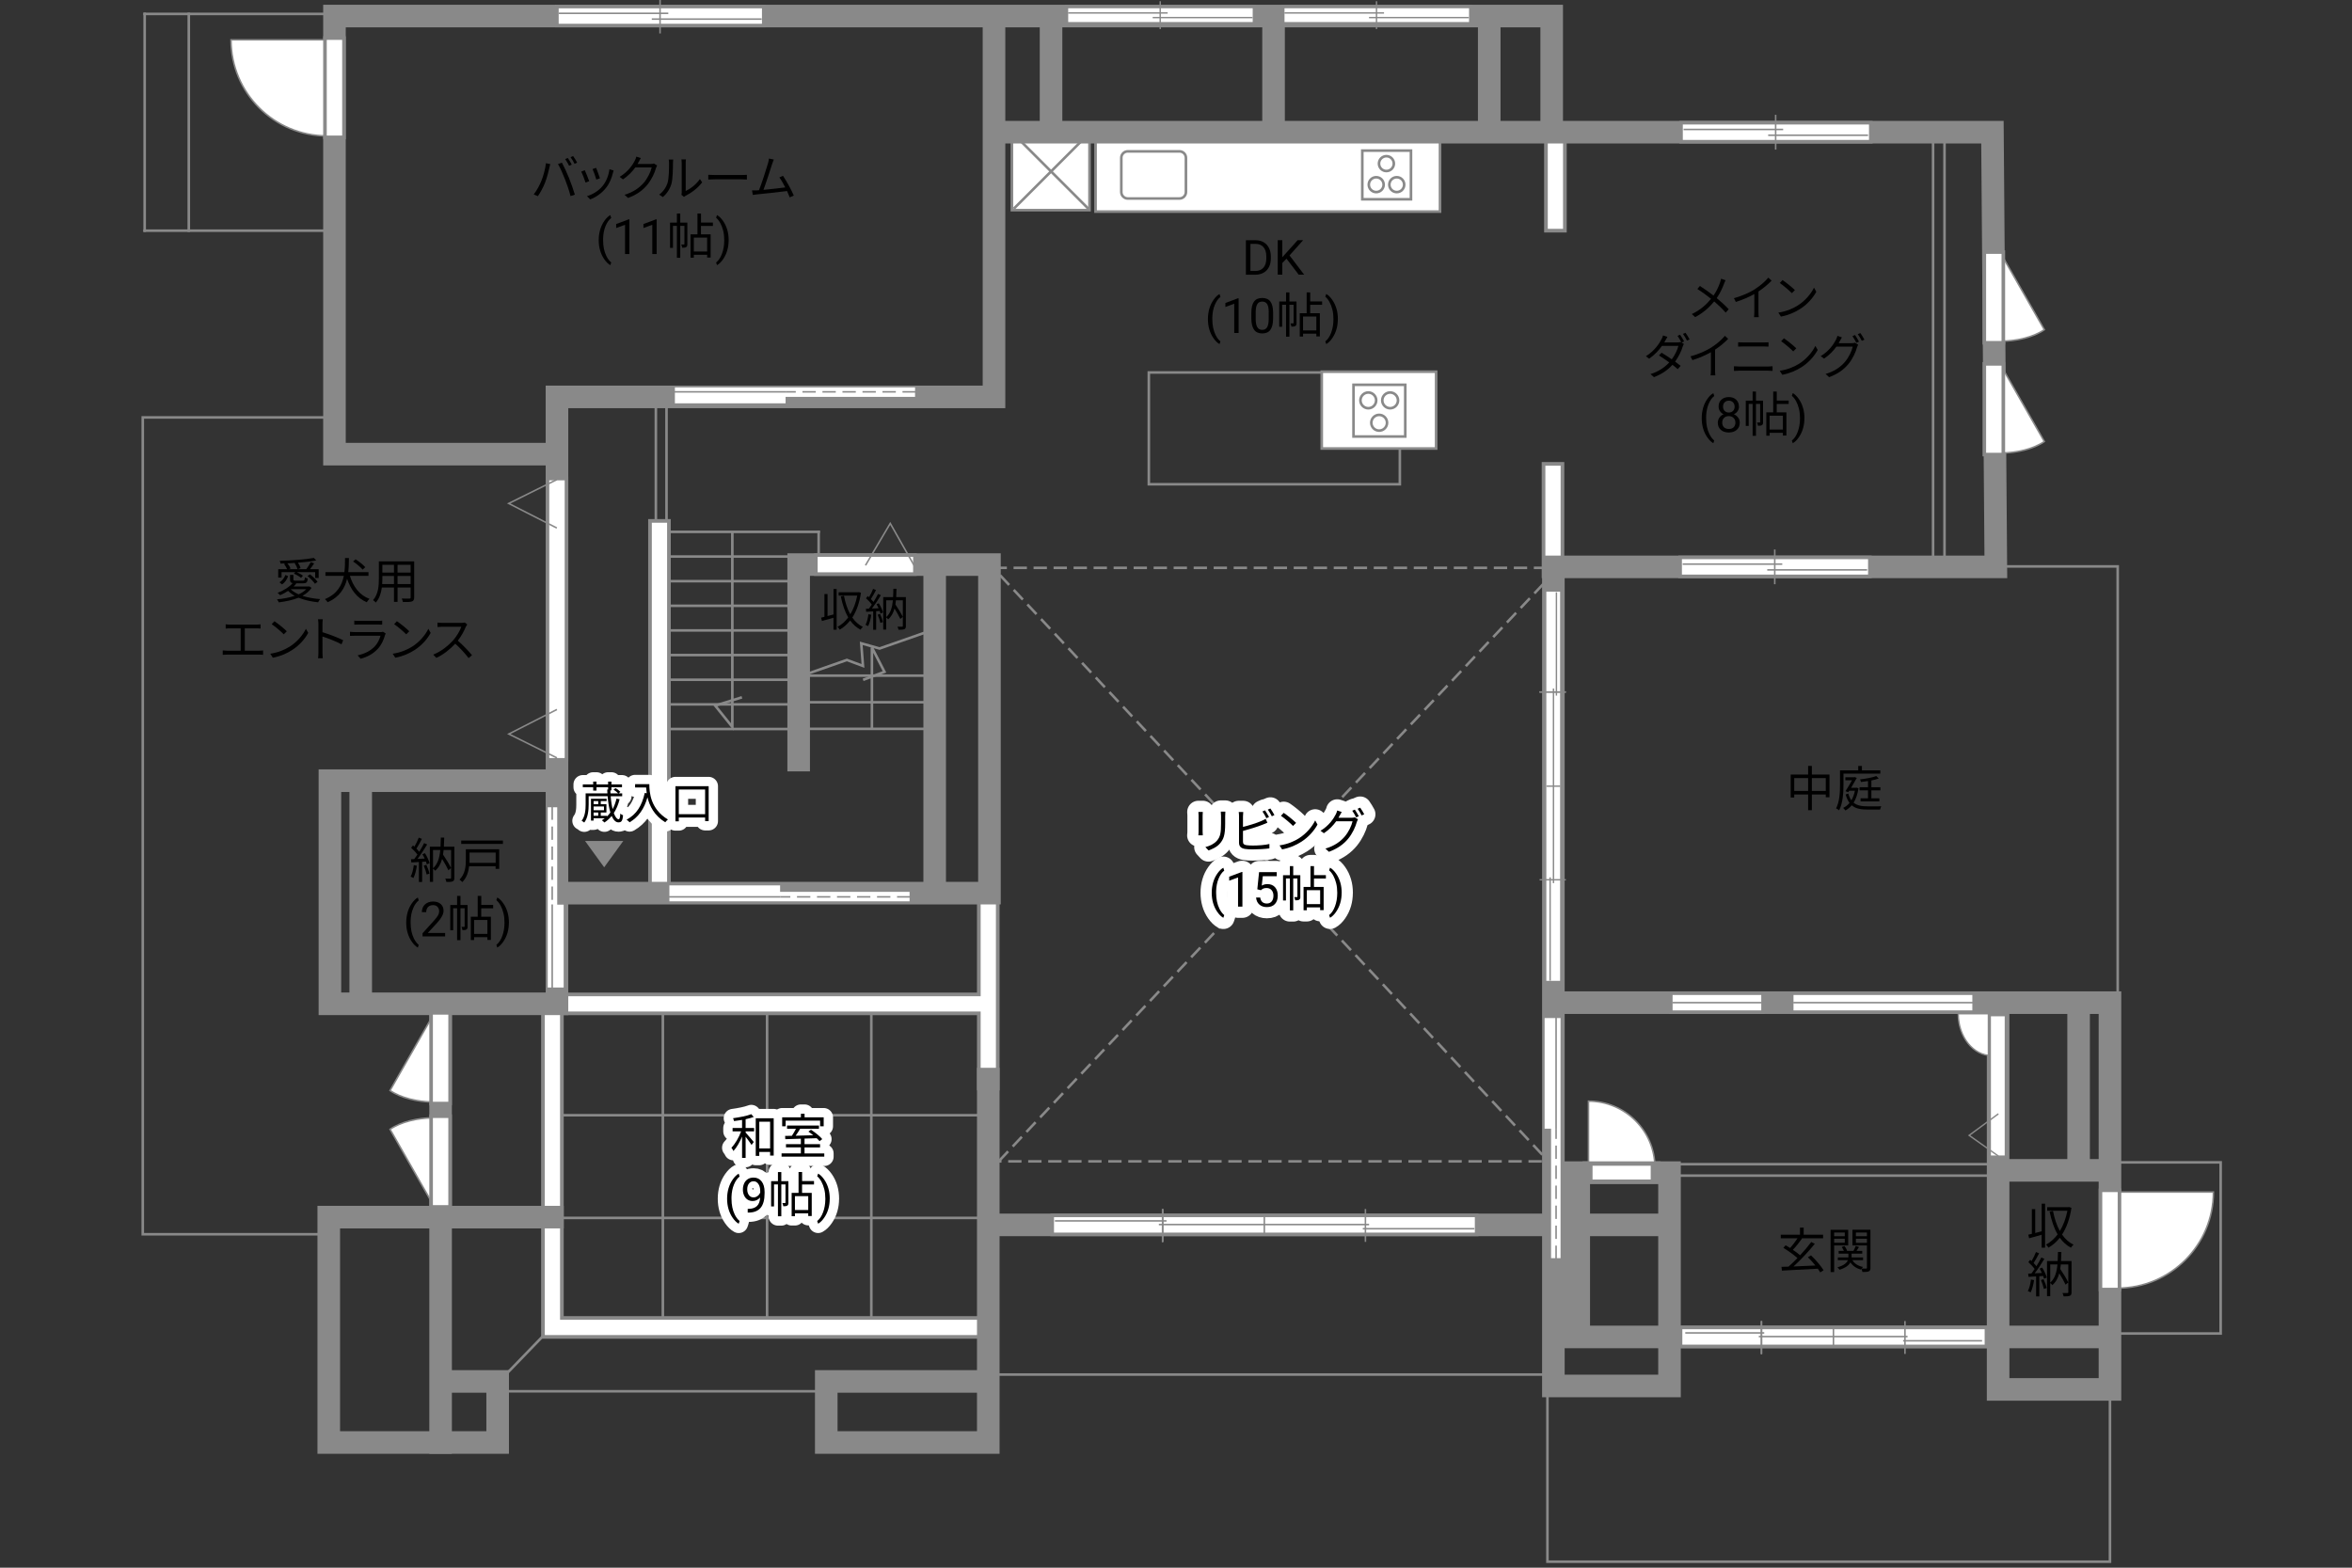 <?xml version="1.0" encoding="UTF-8"?><svg id="adrama-K" xmlns="http://www.w3.org/2000/svg" viewBox="0 0 630 420"><rect x="0" y="0" width="630" height="420" fill="#333333" stroke="none"/><defs><style>.cls-1,.cls-2,.cls-3{fill:#fff;}.cls-4,.cls-5{fill:#898989;}.cls-6{stroke-width:5px;}.cls-6,.cls-7,.cls-8,.cls-9,.cls-10,.cls-11,.cls-12,.cls-13,.cls-14,.cls-15,.cls-16,.cls-17,.cls-18{fill:none;}.cls-6,.cls-8,.cls-9,.cls-12,.cls-17{stroke:#fff;}.cls-6,.cls-17{stroke-linecap:round;stroke-linejoin:round;}.cls-2,.cls-5,.cls-7,.cls-3,.cls-10,.cls-11,.cls-13,.cls-14,.cls-15,.cls-16,.cls-18{stroke:#898989;}.cls-2,.cls-5,.cls-7,.cls-11{stroke-width:.41px;}.cls-8{stroke-width:4.13px;}.cls-8,.cls-9,.cls-10,.cls-12,.cls-14,.cls-16,.cls-18{stroke-linecap:square;}.cls-3,.cls-15{stroke-width:.37px;}.cls-9{stroke-width:4.09px;}.cls-10{stroke-width:5.41px;}.cls-11,.cls-13{stroke-dasharray:0 0 3.57 1.79;}.cls-12{stroke-width:3.69px;}.cls-13,.cls-14{stroke-width:.69px;}.cls-16{stroke-width:6.05px;}.cls-17{stroke-width:6px;}.cls-18{stroke-width:.7px;}</style></defs><line class="cls-16" x1="415.98" y1="126.81" x2="415.98" y2="151.87"/><line class="cls-9" x1="415.98" y1="126.81" x2="415.98" y2="151.87"/><line class="cls-16" x1="416.63" y1="36.03" x2="416.63" y2="59.26"/><line class="cls-9" x1="416.63" y1="36.03" x2="416.63" y2="59.26"/><line class="cls-14" x1="219.28" y1="142.49" x2="177.51" y2="142.49"/><line class="cls-14" x1="219.28" y1="149.1" x2="177.51" y2="149.1"/><line class="cls-14" x1="215.13" y1="155.7" x2="177.51" y2="155.7"/><line class="cls-14" x1="215.13" y1="162.3" x2="177.51" y2="162.3"/><line class="cls-14" x1="215.13" y1="168.9" x2="177.51" y2="168.9"/><line class="cls-14" x1="215.13" y1="175.5" x2="177.51" y2="175.5"/><line class="cls-14" x1="215.13" y1="182.11" x2="177.51" y2="182.11"/><line class="cls-14" x1="215.13" y1="188.71" x2="177.51" y2="188.71"/><line class="cls-14" x1="215.13" y1="195.31" x2="177.51" y2="195.31"/><polyline class="cls-14" points="196.16 142.8 196.16 194.76 191.57 189.05 198.4 186.92"/><rect class="cls-14" x="175.68" y="106.43" width="2.85" height="36.47"/><line class="cls-16" x1="176.64" y1="237.45" x2="176.64" y2="142.09"/><line class="cls-9" x1="176.64" y1="237.45" x2="176.64" y2="142.09"/><rect class="cls-14" x="148.78" y="298.78" width="117.77" height="27.51"/><line class="cls-14" x1="177.55" y1="269.44" x2="177.55" y2="355.63"/><line class="cls-14" x1="205.47" y1="269.44" x2="205.47" y2="355.63"/><line class="cls-14" x1="233.39" y1="269.44" x2="233.39" y2="355.63"/><path class="cls-6" d="m199.73,302.2h2.26v.9h-2.26v.34c.49.52,1.85,2.11,2.17,2.51l-.59.79c-.3-.49-1.03-1.47-1.59-2.2v5.68h-.95v-5.72c-.64,1.51-1.48,2.98-2.31,3.87-.12-.26-.36-.65-.55-.88.99-.99,2.03-2.77,2.61-4.39h-2.29v-.9h2.54v-2.16c-.73.12-1.46.22-2.15.31-.05-.23-.16-.55-.27-.77,1.72-.23,3.74-.62,4.89-1.08l.65.75c-.6.22-1.37.43-2.17.6v2.34Zm7.51-2.61v10h-.96v-.98h-2.9v1.07h-.95v-10.09h4.81Zm-.96,8.09v-7.16h-2.9v7.16h2.9Z"/><path class="cls-6" d="m220.79,309.01v.87h-11.44v-.87h5.17v-1.62h-3.99v-.86h3.99v-1.46c-1.57.05-3.03.09-4.17.13l-.05-.88c.53-.01,1.14-.01,1.81-.03.38-.56.79-1.27,1.1-1.88h-2.39v-.86h8.54v.86h-5.04c-.36.61-.79,1.29-1.2,1.86,1.46-.04,3.09-.08,4.72-.13-.43-.35-.88-.69-1.3-.98l.69-.48c1.09.69,2.41,1.74,3.02,2.5l-.73.55c-.19-.23-.45-.51-.77-.79-1.08.04-2.18.08-3.25.1v1.5h4.16v.86h-4.16v1.62h5.29Zm-10.36-7.27h-.92v-2.39h5.02v-.96h.98v.96h5.12v2.39h-.96v-1.5h-9.23v1.5Z"/><path class="cls-6" d="m194.76,321.11c0-.96.13-1.87.38-2.75.26-.88.64-1.68,1.15-2.4s1.03-1.23,1.58-1.52l.24.77c-.62.47-1.12,1.2-1.52,2.17-.4.97-.61,2.06-.65,3.27v.54c0,1.63.29,3.05.89,4.25.36.72.79,1.28,1.28,1.69l-.24.72c-.56-.31-1.1-.84-1.61-1.57-1-1.44-1.5-3.16-1.5-5.16Z"/><path class="cls-6" d="m203.62,320.8c-.25.29-.54.53-.88.7-.34.18-.71.27-1.12.27-.53,0-1-.13-1.39-.39-.4-.26-.7-.63-.92-1.11-.22-.48-.32-1-.32-1.58,0-.62.12-1.17.35-1.67.23-.5.57-.87,1-1.14s.94-.39,1.51-.39c.91,0,1.63.34,2.16,1.03.53.68.79,1.62.79,2.8v.34c0,1.8-.36,3.11-1.07,3.94-.71.83-1.78,1.25-3.22,1.27h-.23v-1h.25c.97-.02,1.71-.27,2.23-.76s.8-1.26.85-2.32Zm-1.81,0c.39,0,.76-.12,1.09-.36.33-.24.57-.54.73-.9v-.47c0-.77-.17-1.4-.5-1.88s-.76-.72-1.27-.72-.93.2-1.24.59c-.31.4-.47.92-.47,1.56s.15,1.15.45,1.56c.3.41.71.61,1.22.61Z"/><path class="cls-6" d="m211.19,322.18c0,.39-.05.65-.3.81s-.58.18-1.08.18c-.03-.25-.13-.62-.25-.87.35.01.61.01.71,0,.1,0,.13-.03.13-.13v-4.86h-1.12v8.55h-.9v-8.55h-1.05v5.9h-.78v-6.77h1.83v-2.44h.9v2.44h1.9v5.75Zm3.65-4.85v2.25h2.59v6.21h-.94v-.73h-3.56v.77h-.88v-6.25h1.85v-5.58h.95v2.42h3.19v.91h-3.19Zm1.65,3.13h-3.56v3.72h3.56v-3.72Z"/><path class="cls-6" d="m222.25,321.17c0,.94-.12,1.85-.37,2.71-.25.87-.63,1.66-1.14,2.4-.51.73-1.04,1.25-1.6,1.56l-.25-.72c.65-.5,1.18-1.27,1.57-2.33.4-1.05.6-2.22.61-3.5v-.2c0-.89-.09-1.71-.28-2.48-.19-.76-.45-1.45-.78-2.05-.33-.6-.71-1.08-1.12-1.42l.25-.72c.56.31,1.09.83,1.6,1.55.51.72.88,1.52,1.14,2.39.25.87.38,1.8.38,2.8Z"/><path d="m199.73,302.2h2.26v.9h-2.26v.34c.49.52,1.85,2.11,2.17,2.51l-.59.79c-.3-.49-1.03-1.47-1.59-2.2v5.68h-.95v-5.72c-.64,1.51-1.48,2.98-2.31,3.87-.12-.26-.36-.65-.55-.88.99-.99,2.03-2.77,2.61-4.39h-2.29v-.9h2.54v-2.16c-.73.12-1.46.22-2.15.31-.05-.23-.16-.55-.27-.77,1.72-.23,3.74-.62,4.89-1.08l.65.75c-.6.22-1.37.43-2.17.6v2.34Zm7.51-2.61v10h-.96v-.98h-2.9v1.07h-.95v-10.09h4.81Zm-.96,8.09v-7.16h-2.9v7.16h2.9Z"/><path d="m220.79,309.01v.87h-11.44v-.87h5.17v-1.62h-3.99v-.86h3.99v-1.46c-1.57.05-3.03.09-4.17.13l-.05-.88c.53-.01,1.14-.01,1.81-.03.38-.56.79-1.27,1.1-1.88h-2.39v-.86h8.54v.86h-5.04c-.36.61-.79,1.29-1.2,1.86,1.46-.04,3.09-.08,4.72-.13-.43-.35-.88-.69-1.3-.98l.69-.48c1.09.69,2.41,1.74,3.02,2.5l-.73.55c-.19-.23-.45-.51-.77-.79-1.08.04-2.18.08-3.25.1v1.5h4.16v.86h-4.16v1.62h5.29Zm-10.36-7.27h-.92v-2.39h5.02v-.96h.98v.96h5.12v2.39h-.96v-1.5h-9.23v1.5Z"/><path d="m194.76,321.11c0-.96.13-1.87.38-2.75.26-.88.64-1.68,1.15-2.4s1.03-1.23,1.58-1.52l.24.77c-.62.47-1.12,1.2-1.52,2.17-.4.97-.61,2.06-.65,3.27v.54c0,1.63.29,3.05.89,4.25.36.72.79,1.28,1.28,1.69l-.24.72c-.56-.31-1.1-.84-1.61-1.57-1-1.44-1.5-3.16-1.5-5.16Z"/><path d="m203.62,320.8c-.25.29-.54.53-.88.7-.34.18-.71.27-1.12.27-.53,0-1-.13-1.39-.39-.4-.26-.7-.63-.92-1.11-.22-.48-.32-1-.32-1.58,0-.62.12-1.17.35-1.67.23-.5.57-.87,1-1.14s.94-.39,1.51-.39c.91,0,1.63.34,2.16,1.03.53.68.79,1.62.79,2.8v.34c0,1.8-.36,3.11-1.07,3.94-.71.83-1.78,1.25-3.22,1.27h-.23v-1h.25c.97-.02,1.71-.27,2.23-.76s.8-1.26.85-2.32Zm-1.81,0c.39,0,.76-.12,1.09-.36.33-.24.57-.54.73-.9v-.47c0-.77-.17-1.4-.5-1.88s-.76-.72-1.27-.72-.93.2-1.24.59c-.31.4-.47.92-.47,1.56s.15,1.15.45,1.56c.3.41.71.61,1.22.61Z"/><path d="m211.19,322.18c0,.39-.05.65-.3.81s-.58.18-1.08.18c-.03-.25-.13-.62-.25-.87.35.01.61.01.71,0,.1,0,.13-.03.13-.13v-4.86h-1.12v8.55h-.9v-8.55h-1.05v5.9h-.78v-6.77h1.83v-2.44h.9v2.44h1.9v5.75Zm3.65-4.85v2.25h2.59v6.21h-.94v-.73h-3.56v.77h-.88v-6.25h1.85v-5.58h.95v2.42h3.19v.91h-3.19Zm1.65,3.13h-3.56v3.72h3.56v-3.72Z"/><path d="m222.25,321.17c0,.94-.12,1.85-.37,2.71-.25.87-.63,1.66-1.14,2.4-.51.73-1.04,1.25-1.6,1.56l-.25-.72c.65-.5,1.18-1.27,1.57-2.33.4-1.05.6-2.22.61-3.5v-.2c0-.89-.09-1.71-.28-2.48-.19-.76-.45-1.45-.78-2.05-.33-.6-.71-1.08-1.12-1.42l.25-.72c.56.31,1.09.83,1.6,1.55.51.72.88,1.52,1.14,2.39.25.87.38,1.8.38,2.8Z"/><rect class="cls-13" x="266.13" y="152.13" width="149.36" height="159.01"/><line class="cls-13" x1="267.58" y1="311.06" x2="415.3" y2="154.42"/><line class="cls-13" x1="267.87" y1="154.11" x2="415" y2="311.37"/><line class="cls-16" x1="264.72" y1="289.1" x2="264.72" y2="240.5"/><polyline class="cls-16" points="262.48 355.63 147.97 355.63 147.97 270.25"/><line class="cls-16" x1="150.41" y1="268.95" x2="263.7" y2="268.95"/><line class="cls-9" x1="264.72" y1="289.1" x2="264.72" y2="240.5"/><polyline class="cls-9" points="262.48 355.63 147.97 355.63 147.97 270.25"/><line class="cls-9" x1="150.41" y1="268.95" x2="263.7" y2="268.95"/><rect class="cls-14" x="307.72" y="99.79" width="67.24" height="29.95"/><line class="cls-14" x1="38.75" y1="61.8" x2="38.75" y2="3.73"/><line class="cls-14" x1="50.57" y1="61.8" x2="50.57" y2="3.73"/><polyline class="cls-14" points="38.75 3.73 88.27 3.73 88.27 61.8 38.75 61.8"/><polyline class="cls-14" points="87.45 111.83 38.24 111.83 38.24 330.67 86.53 330.67"/><line class="cls-14" x1="249.24" y1="195.27" x2="215.62" y2="195.27"/><line class="cls-14" x1="249.24" y1="188.14" x2="215.62" y2="188.14"/><line class="cls-14" x1="249.24" y1="181.01" x2="215.62" y2="181.01"/><polyline class="cls-14" points="248.29 169.3 235.6 173.74 230.69 172.35 231.15 178.41 226.85 176.81 216.56 180.41"/><polyline class="cls-14" points="233.55 194.96 233.55 173.47 236.91 179.99 231.51 182.02"/><rect class="cls-14" x="517.79" y="34.5" width="3.06" height="117.06"/><rect class="cls-14" x="418.09" y="151.75" width="149.15" height="116.45"/><rect class="cls-14" x="446.88" y="311.9" width="88.94" height="3.06"/><rect class="cls-14" x="566.7" y="311.41" width="28.12" height="45.85"/><polyline class="cls-14" points="414.49 371.62 414.49 418.39 565.17 418.39 565.17 373.46"/><rect class="cls-14" x="264.72" y="327.61" width="150.99" height="40.65"/><line class="cls-14" x1="145.54" y1="357.85" x2="133.72" y2="370.08"/><line class="cls-14" x1="220.1" y1="372.74" x2="135.34" y2="372.74"/><path d="m487.56,340.88c-.17-.29-.38-.62-.64-.98-3.5.19-7.19.38-9.63.51l-.1-1.01c.56-.01,1.2-.04,1.88-.06.74-.65,1.57-1.44,2.39-2.29-.96-.87-2.52-1.98-3.77-2.74l.6-.69c.38.22.79.47,1.21.73.68-.75,1.44-1.77,1.98-2.61h-4.49v-.95h5.15v-1.89h.99v1.89h5.2v.95h-5.79l.16.06c-.73,1.03-1.66,2.21-2.47,3.04.73.49,1.43,1,1.94,1.46,1.12-1.2,2.18-2.46,2.99-3.56l.95.49c-1.62,2-3.83,4.36-5.71,6.07,1.79-.08,3.85-.17,5.86-.26-.62-.78-1.34-1.57-2-2.22l.83-.49c1.3,1.22,2.7,2.89,3.37,3.99l-.9.57Z"/><path d="m491.29,333.66v7.14h-.95v-11.32h4.71v4.19h-3.76Zm0-3.46v1h2.85v-1h-2.85Zm2.85,2.74v-1.08h-2.85v1.08h2.85Zm6.88,6.7c0,.52-.1.81-.46.97-.32.16-.88.17-1.7.17-.03-.23-.14-.61-.26-.86-.05.08-.1.16-.13.22-1.27-.34-2.22-1.01-2.82-1.95-.38.73-1.2,1.46-2.92,1.99-.12-.18-.38-.48-.57-.65,1.83-.51,2.55-1.25,2.81-1.92h-2.69v-.74h2.83v-1.01h-2.61v-.73h1.39c-.13-.34-.35-.75-.58-1.05l.75-.25c.31.4.61.94.7,1.3h1.69c.22-.4.49-.94.62-1.33l.87.29c-.22.35-.46.73-.66,1.04h1.53v.73h-2.85v1.01h3.07v.74h-2.86c.55.92,1.52,1.56,2.85,1.82-.12.1-.26.27-.38.43.55.03,1.05.03,1.21.01.17,0,.22-.06.22-.25v-5.95h-3.88v-4.2h4.82v10.17Zm-3.9-9.44v1h2.95v-1h-2.95Zm2.95,2.77v-1.1h-2.95v1.1h2.95Z"/><path class="cls-17" d="m322.13,218.47v4.34c0,.33.03.75.05.99h-1.2c.03-.19.07-.61.07-1v-4.33c0-.23-.03-.69-.05-.94h1.18c-.03.25-.05.62-.05.94Zm6.04.09v2.11c0,3.12-.43,4.15-1.37,5.27-.84,1.01-2.14,1.57-3.09,1.9l-.84-.9c1.2-.3,2.3-.82,3.11-1.73.92-1.08,1.08-2.13,1.08-4.59v-2.05c0-.44-.03-.81-.06-1.13h1.22c-.03.32-.04.69-.04,1.13Z"/><path class="cls-17" d="m332.94,218.6v2.94c1.53-.38,3.59-1,4.94-1.59.39-.17.78-.36,1.14-.58l.46,1.04c-.36.16-.83.36-1.22.51-1.46.58-3.71,1.27-5.32,1.69v2.86c0,.66.27.83.91.96.4.06,1.08.1,1.72.1,1.38,0,3.37-.13,4.45-.42v1.18c-1.13.17-3.08.27-4.5.27-.77,0-1.55-.04-2.08-.13-1-.18-1.56-.64-1.56-1.69v-7.15c0-.31-.03-.75-.08-1.05h1.21c-.04.3-.06.69-.06,1.05Zm6.97.29l-.7.32c-.26-.53-.7-1.31-1.05-1.81l.69-.3c.32.47.79,1.26,1.07,1.78Zm1.46-.53l-.7.33c-.29-.57-.71-1.3-1.08-1.79l.69-.3c.34.48.84,1.29,1.09,1.77Z"/><path class="cls-17" d="m347.94,224.58c2-1.26,3.59-3.19,4.34-4.78l.62,1.11c-.88,1.62-2.4,3.39-4.37,4.63-1.3.82-2.94,1.61-5.11,2.02l-.69-1.07c2.28-.34,3.96-1.13,5.2-1.9Zm-.77-4.12l-.82.82c-.65-.68-2.28-2.07-3.24-2.72l.74-.79c.92.61,2.59,1.96,3.32,2.69Z"/><path class="cls-17" d="m358.82,218.54c-.09.18-.19.36-.3.55h3.52c.35,0,.64-.04.84-.12l.86.52c-.1.18-.23.48-.3.69-.35,1.31-1.14,3.07-2.3,4.49-1.18,1.44-2.74,2.63-5.17,3.54l-.95-.86c2.39-.7,4.02-1.87,5.2-3.26,1-1.18,1.81-2.87,2.07-4.06h-4.38c-.79,1.1-1.87,2.26-3.3,3.2l-.9-.66c2.24-1.34,3.51-3.24,4.08-4.39.13-.23.32-.7.4-1.04l1.2.4c-.21.34-.44.78-.57,1.01Zm5.14.14l-.7.31c-.26-.52-.7-1.31-1.05-1.79l.69-.3c.33.47.79,1.25,1.07,1.78Zm1.46-.53l-.7.31c-.29-.56-.71-1.3-1.08-1.78l.69-.3c.34.48.85,1.29,1.09,1.77Z"/><path class="cls-17" d="m324.57,239.15c0-.96.13-1.87.38-2.75s.64-1.68,1.15-2.4,1.03-1.23,1.58-1.52l.24.77c-.62.47-1.12,1.2-1.52,2.17s-.61,2.06-.65,3.27v.54c0,1.63.29,3.05.89,4.25.36.72.79,1.28,1.28,1.69l-.24.72c-.56-.31-1.1-.84-1.61-1.57-1-1.44-1.5-3.16-1.5-5.16Z"/><path class="cls-17" d="m332.8,242.9h-1.18v-7.83l-2.37.87v-1.07l3.36-1.26h.18v9.29Z"/><path class="cls-17" d="m336.78,238.26l.47-4.61h4.74v1.09h-3.74l-.28,2.52c.45-.27.97-.4,1.54-.4.84,0,1.51.28,2.01.83.5.56.74,1.31.74,2.26s-.26,1.7-.77,2.25c-.51.55-1.23.82-2.16.82-.82,0-1.48-.23-2-.68-.52-.45-.81-1.08-.88-1.88h1.11c.07.53.26.93.57,1.2.3.27.71.4,1.21.4.55,0,.97-.19,1.29-.56.31-.37.47-.89.47-1.54,0-.62-.17-1.11-.5-1.49-.34-.38-.78-.56-1.34-.56-.51,0-.91.11-1.21.34l-.31.25-.94-.24Z"/><path class="cls-17" d="m348.31,240.22c0,.39-.05.65-.3.81s-.58.18-1.08.18c-.03-.25-.13-.62-.25-.87.35.01.61.01.71,0,.1,0,.13-.03.13-.13v-4.86h-1.12v8.55h-.9v-8.55h-1.05v5.9h-.78v-6.77h1.83v-2.44h.9v2.44h1.9v5.75Zm3.65-4.85v2.25h2.59v6.21h-.94v-.73h-3.56v.77h-.88v-6.25h1.85v-5.58h.95v2.42h3.18v.91h-3.18Zm1.65,3.13h-3.56v3.72h3.56v-3.72Z"/><path class="cls-17" d="m359.37,239.21c0,.94-.12,1.85-.37,2.71-.25.87-.63,1.66-1.14,2.4s-1.04,1.25-1.6,1.56l-.25-.72c.65-.5,1.18-1.27,1.57-2.33.4-1.05.6-2.22.61-3.5v-.2c0-.89-.09-1.71-.28-2.48-.19-.76-.45-1.45-.78-2.05s-.71-1.08-1.12-1.42l.25-.72c.56.31,1.09.83,1.6,1.55s.88,1.52,1.14,2.39.38,1.8.38,2.8Z"/><path d="m322.13,218.47v4.34c0,.33.03.75.05.99h-1.2c.03-.19.07-.61.07-1v-4.33c0-.23-.03-.69-.05-.94h1.18c-.03.25-.05.62-.05.94Zm6.04.09v2.11c0,3.12-.43,4.15-1.37,5.27-.84,1.01-2.14,1.57-3.09,1.9l-.84-.9c1.2-.3,2.3-.82,3.11-1.73.92-1.08,1.08-2.13,1.08-4.59v-2.05c0-.44-.03-.81-.06-1.13h1.22c-.03.32-.04.69-.04,1.13Z"/><path d="m332.94,218.6v2.94c1.53-.38,3.59-1,4.94-1.59.39-.17.78-.36,1.14-.58l.46,1.04c-.36.16-.83.36-1.22.51-1.46.58-3.71,1.27-5.32,1.69v2.86c0,.66.27.83.91.96.4.06,1.08.1,1.72.1,1.38,0,3.37-.13,4.45-.42v1.18c-1.13.17-3.08.27-4.5.27-.77,0-1.55-.04-2.08-.13-1-.18-1.56-.64-1.56-1.69v-7.15c0-.31-.03-.75-.08-1.05h1.21c-.04.3-.06.69-.06,1.05Zm6.97.29l-.7.32c-.26-.53-.7-1.31-1.05-1.81l.69-.3c.32.47.79,1.26,1.07,1.78Zm1.46-.53l-.7.33c-.29-.57-.71-1.3-1.08-1.79l.69-.3c.34.48.84,1.29,1.09,1.77Z"/><path d="m347.94,224.58c2-1.26,3.59-3.19,4.34-4.78l.62,1.11c-.88,1.62-2.4,3.39-4.37,4.63-1.3.82-2.94,1.61-5.11,2.02l-.69-1.07c2.28-.34,3.96-1.13,5.2-1.9Zm-.77-4.12l-.82.82c-.65-.68-2.28-2.07-3.24-2.72l.74-.79c.92.61,2.59,1.96,3.32,2.69Z"/><path d="m358.82,218.54c-.09.18-.19.36-.3.55h3.52c.35,0,.64-.04.84-.12l.86.52c-.1.18-.23.48-.3.69-.35,1.31-1.14,3.07-2.3,4.49-1.18,1.44-2.74,2.63-5.17,3.54l-.95-.86c2.39-.7,4.02-1.87,5.2-3.26,1-1.18,1.81-2.87,2.07-4.06h-4.38c-.79,1.1-1.87,2.26-3.3,3.2l-.9-.66c2.24-1.34,3.51-3.24,4.08-4.39.13-.23.32-.7.4-1.04l1.2.4c-.21.34-.44.78-.57,1.01Zm5.14.14l-.7.31c-.26-.52-.7-1.31-1.05-1.79l.69-.3c.33.47.79,1.25,1.07,1.78Zm1.46-.53l-.7.31c-.29-.56-.71-1.3-1.08-1.78l.69-.3c.34.48.85,1.29,1.09,1.77Z"/><path d="m324.57,239.15c0-.96.13-1.87.38-2.75s.64-1.68,1.15-2.4,1.03-1.23,1.58-1.52l.24.77c-.62.47-1.12,1.2-1.52,2.17s-.61,2.06-.65,3.27v.54c0,1.63.29,3.05.89,4.25.36.72.79,1.28,1.28,1.69l-.24.72c-.56-.31-1.1-.84-1.61-1.57-1-1.44-1.5-3.16-1.5-5.16Z"/><path d="m332.8,242.9h-1.18v-7.83l-2.37.87v-1.07l3.36-1.26h.18v9.29Z"/><path d="m336.78,238.26l.47-4.61h4.74v1.09h-3.74l-.28,2.52c.45-.27.97-.4,1.54-.4.84,0,1.51.28,2.01.83.5.56.74,1.31.74,2.26s-.26,1.7-.77,2.25c-.51.55-1.23.82-2.16.82-.82,0-1.48-.23-2-.68-.52-.45-.81-1.08-.88-1.88h1.11c.07.53.26.93.57,1.2.3.27.71.4,1.21.4.55,0,.97-.19,1.29-.56.31-.37.47-.89.47-1.54,0-.62-.17-1.11-.5-1.49-.34-.38-.78-.56-1.34-.56-.51,0-.91.11-1.21.34l-.31.25-.94-.24Z"/><path d="m348.31,240.22c0,.39-.05.65-.3.81s-.58.18-1.08.18c-.03-.25-.13-.62-.25-.87.35.01.61.01.71,0,.1,0,.13-.03.13-.13v-4.86h-1.12v8.55h-.9v-8.55h-1.05v5.9h-.78v-6.77h1.83v-2.44h.9v2.44h1.9v5.75Zm3.65-4.85v2.25h2.59v6.21h-.94v-.73h-3.56v.77h-.88v-6.25h1.85v-5.58h.95v2.42h3.18v.91h-3.18Zm1.65,3.13h-3.56v3.72h3.56v-3.72Z"/><path d="m359.37,239.21c0,.94-.12,1.85-.37,2.71-.25.87-.63,1.66-1.14,2.4s-1.04,1.25-1.6,1.56l-.25-.72c.65-.5,1.18-1.27,1.57-2.33.4-1.05.6-2.22.61-3.5v-.2c0-.89-.09-1.71-.28-2.48-.19-.76-.45-1.45-.78-2.05s-.71-1.08-1.12-1.42l.25-.72c.56.31,1.09.83,1.6,1.55s.88,1.52,1.14,2.39.38,1.8.38,2.8Z"/><path d="m461.79,76.04c-.43,1.14-1.08,2.57-1.95,3.83,1.17.96,2.29,1.98,3.21,2.98l-.82.9c-.96-1.1-1.95-2.03-3.07-2.99-1.22,1.47-2.83,3.02-5.1,4.2l-.9-.82c2.27-1.07,3.87-2.51,5.16-4.08-.96-.78-2.42-1.85-3.67-2.63l.68-.82c1.12.72,2.63,1.78,3.65,2.57.84-1.21,1.38-2.44,1.77-3.55.09-.26.21-.68.26-.96l1.2.42c-.14.23-.33.68-.43.95Z"/><path d="m470.11,77.43c1.35-.84,2.65-1.98,3.55-3.05l.87.81c-.99,1.03-2.18,2.02-3.51,2.9v5.49c0,.49.03,1.13.08,1.39h-1.27c.04-.25.08-.9.08-1.39v-4.81c-1.36.78-3.15,1.56-4.95,2.12l-.52-1.01c2.25-.61,4.24-1.52,5.68-2.43Z"/><path d="m481.55,81.84c2-1.26,3.59-3.19,4.34-4.78l.62,1.11c-.88,1.62-2.4,3.39-4.37,4.63-1.3.82-2.94,1.61-5.11,2.02l-.69-1.07c2.28-.34,3.96-1.13,5.2-1.9Zm-.77-4.12l-.82.82c-.65-.68-2.28-2.07-3.24-2.72l.74-.79c.92.61,2.59,1.96,3.32,2.69Z"/><path d="m451.11,91.46l-.69.31.61.36c-.1.18-.23.48-.3.69-.35,1.2-1.07,2.73-2.04,4.06.56.4,1.07.79,1.48,1.13l-.77.9c-.39-.35-.87-.75-1.42-1.17-1.16,1.29-2.76,2.47-4.95,3.3l-.94-.82c2.2-.66,3.87-1.86,5.03-3.12-.92-.68-1.92-1.35-2.76-1.87l.7-.73c.86.49,1.83,1.13,2.74,1.77.84-1.14,1.51-2.54,1.77-3.6h-4.39c-.83,1.16-1.99,2.43-3.44,3.43l-.87-.66c2.24-1.39,3.58-3.35,4.17-4.54.13-.23.34-.69.42-1.03l1.18.38c-.22.34-.46.78-.59,1.03-.08.14-.17.3-.26.46h3.51c.35,0,.65-.04.86-.12l.22.13c-.26-.52-.69-1.29-1.04-1.77l.69-.3c.33.47.79,1.25,1.07,1.78Zm1.46-.53l-.7.31c-.29-.57-.71-1.3-1.08-1.79l.69-.29c.34.47.85,1.29,1.09,1.77Z"/><path d="m458.48,93.03c1.35-.85,2.65-1.98,3.55-3.06l.87.81c-.99,1.03-2.18,2.02-3.51,2.9v5.49c0,.49.03,1.13.08,1.39h-1.27c.04-.25.08-.9.08-1.39v-4.81c-1.36.78-3.15,1.56-4.95,2.12l-.52-1.01c2.25-.61,4.24-1.52,5.68-2.43Z"/><path d="m465.82,98.19h7.79c.39,0,.81-.03,1.18-.07v1.25c-.39-.04-.83-.06-1.18-.06h-7.79c-.47,0-.92.04-1.37.06v-1.25c.44.03.9.07,1.37.07Zm1.04-6.45h5.56c.47,0,.92-.01,1.29-.05v1.17c-.36-.03-.86-.04-1.29-.04h-5.56c-.46,0-.88.03-1.29.04v-1.17c.42.03.86.05,1.29.05Z"/><path d="m481.92,97.44c2-1.26,3.59-3.19,4.34-4.78l.62,1.1c-.88,1.63-2.4,3.39-4.37,4.63-1.3.82-2.94,1.61-5.11,2.02l-.69-1.07c2.28-.34,3.96-1.13,5.2-1.9Zm-.77-4.12l-.82.82c-.65-.68-2.28-2.07-3.24-2.72l.74-.79c.92.61,2.59,1.96,3.32,2.69Z"/><path d="m492.8,91.39c-.09.18-.19.36-.3.55h3.52c.35,0,.64-.04.84-.12l.86.52c-.1.18-.23.48-.3.69-.35,1.31-1.14,3.07-2.3,4.48-1.18,1.44-2.74,2.63-5.17,3.54l-.95-.86c2.39-.7,4.02-1.87,5.2-3.26,1-1.18,1.81-2.87,2.07-4.06h-4.38c-.79,1.1-1.87,2.26-3.3,3.2l-.9-.66c2.24-1.34,3.51-3.24,4.08-4.39.13-.23.32-.7.4-1.04l1.2.4c-.21.34-.44.78-.57,1.01Zm5.14.14l-.7.31c-.26-.52-.7-1.31-1.05-1.79l.69-.3c.33.47.79,1.25,1.07,1.78Zm1.46-.53l-.7.31c-.29-.56-.71-1.3-1.08-1.78l.69-.3c.34.48.85,1.29,1.09,1.77Z"/><path d="m455.82,112c0-.96.13-1.87.38-2.75s.64-1.68,1.15-2.4,1.03-1.23,1.58-1.52l.24.77c-.62.47-1.12,1.2-1.52,2.17s-.61,2.06-.65,3.27v.54c0,1.63.29,3.05.89,4.25.36.72.79,1.28,1.28,1.69l-.24.72c-.56-.31-1.1-.84-1.61-1.57-1-1.44-1.5-3.16-1.5-5.16Z"/><path d="m465.8,108.92c0,.46-.12.87-.37,1.23s-.57.64-.99.84c.48.21.86.51,1.15.91s.42.85.42,1.35c0,.8-.27,1.44-.81,1.91-.54.47-1.25.71-2.13.71s-1.6-.24-2.14-.71c-.54-.48-.8-1.11-.8-1.91,0-.5.14-.95.41-1.35.27-.4.65-.71,1.13-.91-.41-.2-.73-.48-.97-.84s-.36-.77-.36-1.23c0-.78.25-1.4.75-1.85s1.16-.69,1.97-.69,1.47.23,1.97.69c.5.46.75,1.07.75,1.85Zm-.96,4.31c0-.52-.16-.94-.49-1.26s-.76-.49-1.29-.49-.95.16-1.27.48-.48.74-.48,1.27.16.94.47,1.24c.31.3.74.45,1.3.45s.98-.15,1.29-.45c.31-.3.47-.71.47-1.23Zm-1.76-5.88c-.46,0-.83.14-1.12.43s-.43.67-.43,1.16.14.85.42,1.14c.28.29.66.44,1.13.44s.84-.15,1.13-.44c.28-.29.42-.67.42-1.14s-.15-.85-.44-1.15-.66-.44-1.11-.44Z"/><path d="m472.26,113.08c0,.39-.05.65-.3.81s-.58.18-1.08.18c-.03-.25-.13-.62-.25-.87.35.01.61.01.71,0,.1,0,.13-.03.13-.13v-4.86h-1.12v8.55h-.9v-8.55h-1.05v5.9h-.78v-6.77h1.83v-2.44h.9v2.44h1.9v5.75Zm3.65-4.85v2.25h2.59v6.21h-.94v-.73h-3.56v.77h-.88v-6.25h1.85v-5.58h.95v2.42h3.19v.91h-3.19Zm1.65,3.13h-3.56v3.72h3.56v-3.72Z"/><path d="m483.32,112.07c0,.94-.12,1.85-.37,2.71-.25.87-.63,1.66-1.14,2.4s-1.04,1.25-1.6,1.56l-.25-.72c.65-.5,1.18-1.27,1.57-2.33.4-1.05.6-2.22.61-3.5v-.2c0-.89-.09-1.71-.28-2.48-.19-.76-.45-1.45-.78-2.05s-.71-1.08-1.12-1.42l.25-.72c.56.31,1.09.83,1.6,1.55s.88,1.52,1.14,2.39.38,1.8.38,2.8Z"/><path d="m333.72,73.6v-9.24h2.61c.8,0,1.51.18,2.13.53s1.09.86,1.43,1.52c.34.66.51,1.41.51,2.26v.59c0,.87-.17,1.64-.5,2.29-.34.66-.82,1.16-1.44,1.51s-1.35.53-2.18.54h-2.56Zm1.22-8.25v7.25h1.28c.94,0,1.67-.29,2.19-.88s.78-1.42.78-2.5v-.54c0-1.05-.25-1.87-.74-2.45s-1.19-.88-2.1-.89h-1.42Z"/><path d="m344.6,69.3l-1.13,1.17v3.12h-1.22v-9.24h1.22v4.57l4.11-4.57h1.47l-3.64,4.08,3.92,5.16h-1.46l-3.28-4.3Z"/><path d="m323.55,85.45c0-.96.13-1.87.38-2.75s.64-1.68,1.15-2.4,1.03-1.23,1.58-1.52l.24.77c-.62.47-1.12,1.2-1.52,2.17s-.61,2.06-.65,3.27v.54c0,1.63.29,3.05.89,4.25.36.72.79,1.28,1.28,1.69l-.24.72c-.56-.31-1.1-.84-1.61-1.57-1-1.44-1.5-3.16-1.5-5.16Z"/><path d="m331.78,89.2h-1.18v-7.83l-2.37.87v-1.07l3.36-1.26h.18v9.29Z"/><path d="m341.01,85.26c0,1.38-.24,2.4-.7,3.07-.47.67-1.2,1-2.2,1s-1.72-.33-2.19-.98c-.47-.65-.72-1.63-.74-2.93v-1.57c0-1.36.23-2.37.7-3.03s1.21-.99,2.21-.99,1.73.32,2.2.96c.47.64.71,1.62.72,2.95v1.52Zm-1.17-1.61c0-.99-.14-1.72-.42-2.17-.28-.46-.72-.68-1.33-.68s-1.04.23-1.31.68c-.28.45-.42,1.15-.43,2.09v1.88c0,1,.14,1.74.43,2.21.29.48.73.71,1.32.71s1.01-.22,1.29-.67.43-1.16.44-2.12v-1.92Z"/><path d="m347.29,86.52c0,.39-.05.65-.3.81s-.58.18-1.08.18c-.03-.25-.13-.62-.25-.87.35.01.61.01.71,0,.1,0,.13-.03.13-.13v-4.86h-1.12v8.55h-.9v-8.55h-1.05v5.9h-.78v-6.77h1.83v-2.44h.9v2.44h1.9v5.75Zm3.65-4.85v2.25h2.59v6.21h-.94v-.73h-3.56v.77h-.88v-6.25h1.85v-5.58h.95v2.42h3.19v.91h-3.19Zm1.65,3.13h-3.56v3.72h3.56v-3.72Z"/><path d="m358.35,85.51c0,.94-.12,1.85-.37,2.71-.25.87-.63,1.66-1.14,2.4s-1.04,1.25-1.6,1.56l-.25-.72c.65-.5,1.18-1.27,1.57-2.33.4-1.05.6-2.22.61-3.5v-.2c0-.89-.09-1.71-.28-2.48-.19-.76-.45-1.45-.78-2.05s-.71-1.08-1.12-1.42l.25-.72c.56.31,1.09.83,1.6,1.55s.88,1.52,1.14,2.39.38,1.8.38,2.8Z"/><path d="m111.66,231.93c-.18,1.22-.49,2.47-.92,3.3-.16-.12-.55-.3-.75-.36.43-.79.7-1.95.85-3.09l.83.16Zm2.18-3.33c.53.83,1.05,1.95,1.22,2.65l-.73.33c-.05-.22-.13-.48-.23-.75l-1.03.06v5.41h-.86v-5.36c-.74.04-1.44.08-2.04.12l-.08-.86.86-.04c.27-.35.57-.77.86-1.2-.4-.57-1.08-1.3-1.68-1.83l.49-.64c.13.1.25.22.38.34.44-.73.9-1.7,1.17-2.42l.84.34c-.44.86-.99,1.88-1.47,2.61.29.29.55.58.75.85.51-.81.98-1.64,1.31-2.33l.82.36c-.74,1.23-1.73,2.76-2.59,3.87l1.92-.08c-.18-.4-.39-.82-.61-1.17l.68-.27Zm.36,3.08c.35.74.7,1.73.83,2.37l-.74.25c-.13-.65-.46-1.63-.79-2.38l.7-.23Zm7.5,3.5c0,.51-.1.79-.43.94-.35.16-.9.17-1.7.17-.04-.25-.17-.66-.3-.9.6.03,1.16.01,1.34.01.17,0,.22-.05.22-.23v-7.44h-2c-.04.42-.09.82-.16,1.22.81,1.18,1.7,2.65,2.15,3.6l-.71.61c-.36-.81-1.03-1.99-1.69-3.04-.35,1.29-.92,2.37-1.86,3.16-.12-.17-.35-.42-.56-.56v3.54h-.86v-9.43h2.86c.05-.78.06-1.59.08-2.43h.91c-.01.84-.04,1.65-.09,2.43h2.81v8.35Zm-5.71-2.57c1.26-1.09,1.74-2.82,1.94-4.88h-1.94v4.88Z"/><path d="m133.73,232.78h-.98v-.71h-7.09c-.17,1.48-.64,3.09-1.83,4.25-.14-.19-.53-.53-.75-.66,1.53-1.5,1.7-3.6,1.7-5.23v-2.91h8.94v5.27Zm.98-7.59v.91h-11.17v-.91h11.17Zm-8.94,3.22v2.03c0,.23,0,.48-.01.73h7.01v-2.76h-6.99Z"/><path d="m108.81,247.13c0-.96.13-1.87.38-2.75.26-.88.64-1.68,1.15-2.4s1.03-1.23,1.58-1.52l.24.77c-.62.47-1.12,1.2-1.52,2.17-.4.97-.61,2.06-.65,3.27v.54c0,1.63.29,3.05.89,4.25.36.72.79,1.28,1.28,1.69l-.24.72c-.56-.31-1.1-.84-1.61-1.57-1-1.44-1.5-3.16-1.5-5.16Z"/><path d="m119.24,250.88h-6.06v-.84l3.2-3.55c.47-.54.8-.97.98-1.31.18-.34.27-.68.27-1.04,0-.48-.15-.88-.44-1.19s-.68-.46-1.17-.46c-.58,0-1.04.17-1.36.5-.32.33-.49.79-.49,1.39h-1.17c0-.85.27-1.54.82-2.06.55-.52,1.28-.79,2.2-.79.86,0,1.54.23,2.04.68.5.45.75,1.05.75,1.8,0,.91-.58,1.99-1.74,3.25l-2.48,2.69h4.64v.96Z"/><path d="m125.25,248.2c0,.39-.05.65-.3.81s-.58.18-1.08.18c-.03-.25-.13-.62-.25-.87.35.01.61.01.71,0,.1,0,.13-.03.13-.13v-4.86h-1.12v8.55h-.9v-8.55h-1.05v5.9h-.78v-6.77h1.83v-2.44h.9v2.44h1.9v5.75Zm3.65-4.85v2.25h2.59v6.21h-.94v-.73h-3.56v.77h-.88v-6.25h1.85v-5.58h.95v2.42h3.19v.91h-3.19Zm1.65,3.13h-3.56v3.72h3.56v-3.72Z"/><path d="m136.31,247.19c0,.94-.12,1.85-.37,2.71-.25.87-.63,1.66-1.14,2.4-.51.73-1.04,1.25-1.6,1.56l-.25-.72c.65-.5,1.18-1.27,1.57-2.33.4-1.05.6-2.22.61-3.5v-.2c0-.89-.09-1.71-.28-2.48-.19-.76-.45-1.45-.78-2.05-.33-.6-.71-1.08-1.12-1.42l.25-.72c.56.31,1.09.83,1.6,1.55.51.72.88,1.52,1.14,2.39.25.87.38,1.8.38,2.8Z"/><path d="m83.45,157.51c-.6.87-1.43,1.57-2.44,2.12,1.39.46,3.03.75,4.76.88-.21.2-.43.6-.56.85-1.91-.19-3.73-.6-5.25-1.23-1.56.64-3.41,1.01-5.27,1.25-.09-.22-.33-.61-.51-.81,1.69-.16,3.34-.46,4.76-.94-.68-.38-1.27-.82-1.77-1.33-.69.46-1.43.86-2.13,1.17-.14-.17-.49-.48-.68-.64,1.52-.58,3.08-1.51,4.03-2.6-.55-.09-.7-.36-.7-.96v-1.25h.9v1.23c0,.26.09.31.64.31h1.9c.4,0,.48-.09.53-.86.18.13.52.22.77.27-.09,1.05-.34,1.3-1.18,1.3h-2.11l.23.08c-.22.27-.46.53-.73.78h4.04l.16-.04.61.4Zm-8.03-2.77h-.9v-2.25h2.39c-.16-.42-.51-.98-.83-1.39l.38-.16c-.46.03-.9.04-1.33.05-.03-.22-.12-.56-.21-.74,3.17-.09,7.06-.36,9.15-.78l.64.68c-1.33.26-3.07.47-4.9.6.33.48.6,1.05.7,1.46l-.81.29h2.34c.39-.53.91-1.35,1.2-1.91l.91.35c-.35.53-.75,1.09-1.13,1.56h2.34v2.34h-.94v-1.56h-4.93c.61.29,1.3.65,1.66.96l-.51.58c-.4-.35-1.24-.85-1.92-1.14l.38-.4h-3.69v1.47Zm-.57,1.26c.78-.42,1.3-1.18,1.59-1.96l.73.31c-.3.85-.78,1.7-1.65,2.21l-.66-.56Zm4.23-5.19c-.7.04-1.4.08-2.09.12.36.43.69.98.82,1.38l-.43.18h2.3c-.09-.44-.42-1.12-.75-1.62l.16-.05Zm-1.22,7.05c.55.53,1.26.99,2.12,1.37.82-.36,1.52-.82,2.05-1.37h-4.17Zm5.17-3.98c.75.57,1.64,1.4,2.03,1.99l-.69.53c-.39-.58-1.25-1.47-2-2.07l.66-.46Z"/><path d="m93.72,154.26c.88,2.9,2.57,5.19,5.25,6.18-.25.21-.57.62-.73.91-2.63-1.12-4.26-3.33-5.27-6.28-.61,2.51-2,4.88-5.21,6.27-.14-.27-.47-.62-.74-.83,3.31-1.34,4.59-3.76,5.08-6.24h-4.93v-.98h5.08c.17-1.33.16-2.64.17-3.78h1.04c-.01,1.16-.03,2.46-.18,3.78h5.42v.98h-4.99Zm3.41-1.66c-.51-.62-1.61-1.55-2.55-2.17l.66-.59c.92.59,2.07,1.48,2.6,2.12l-.71.64Z"/><path d="m110.94,160.05c0,.62-.17.91-.59,1.08-.44.16-1.2.17-2.42.16-.04-.26-.19-.68-.32-.94.91.04,1.79.03,2.03.03.26-.01.35-.09.35-.34v-2.64h-3.5v3.84h-.96v-3.84h-3.25c-.19,1.44-.64,2.93-1.62,4.03-.14-.19-.53-.52-.74-.64,1.43-1.61,1.56-3.9,1.56-5.71v-4.68h9.46v9.65Zm-5.41-3.58v-2.16h-3.11v.77c0,.43-.01.91-.05,1.39h3.16Zm-3.11-5.15v2.08h3.11v-2.08h-3.11Zm7.57,0h-3.5v2.08h3.5v-2.08Zm0,5.15v-2.16h-3.5v2.16h3.5Z"/><path d="m61.54,167.34h7.15c.39,0,.79-.04,1.1-.08v1.14c-.33-.04-.74-.05-1.1-.05h-3.12v5.98h3.82c.39,0,.74-.04,1.08-.08v1.18c-.35-.05-.82-.05-1.08-.05h-8.59c-.35,0-.74.01-1.14.05v-1.18c.39.05.79.08,1.14.08h3.67v-5.98h-2.93c-.25,0-.77.01-1.09.05v-1.14c.34.05.83.08,1.09.08Z"/><path d="m77.6,173.24c2-1.26,3.59-3.19,4.34-4.78l.62,1.1c-.88,1.63-2.41,3.39-4.37,4.63-1.3.82-2.94,1.61-5.11,2.02l-.69-1.07c2.27-.34,3.97-1.13,5.2-1.9Zm-.77-4.12l-.82.82c-.65-.68-2.27-2.07-3.24-2.72l.74-.79c.92.61,2.59,1.96,3.31,2.69Z"/><path d="m85.29,167.25c0-.36-.03-.95-.1-1.35h1.27c-.04.4-.09.96-.09,1.35v2.12c1.72.52,4.19,1.46,5.55,2.15l-.44,1.1c-1.42-.77-3.67-1.64-5.11-2.09.01,1.95.01,3.91.01,4.29,0,.4.03,1.1.08,1.53h-1.26c.06-.42.09-1.05.09-1.53v-7.57Z"/><path d="m103.15,170.08c-.35,1.29-.94,2.64-1.9,3.69-1.36,1.5-2.99,2.26-4.65,2.72l-.81-.92c1.85-.38,3.47-1.21,4.58-2.38.79-.83,1.31-1.94,1.55-2.87h-6.9c-.31,0-.81.01-1.27.04v-1.09c.48.05.92.08,1.27.08h6.85c.3,0,.57-.03.71-.1l.74.47c-.06.12-.14.29-.17.38Zm-7.07-3.74h5.11c.42,0,.87-.01,1.18-.07v1.08c-.31-.03-.75-.04-1.2-.04h-5.1c-.4,0-.82.01-1.17.04v-1.08c.34.05.75.07,1.17.07Z"/><path d="m110.4,173.24c2-1.26,3.59-3.19,4.34-4.78l.62,1.1c-.88,1.63-2.41,3.39-4.37,4.63-1.3.82-2.94,1.61-5.11,2.02l-.69-1.07c2.28-.34,3.97-1.13,5.2-1.9Zm-.77-4.12l-.82.82c-.65-.68-2.28-2.07-3.24-2.72l.74-.79c.92.61,2.59,1.96,3.31,2.69Z"/><path d="m124.81,167.83c-.44,1.12-1.26,2.64-2.18,3.81,1.37,1.17,2.95,2.86,3.8,3.89l-.91.78c-.87-1.14-2.25-2.68-3.58-3.86-1.39,1.5-3.15,2.93-5.07,3.8l-.83-.87c2.09-.82,4.02-2.37,5.36-3.86.88-1,1.83-2.54,2.16-3.61h-5.07c-.46,0-1.17.05-1.31.07v-1.18c.18.03.92.08,1.31.08h5.02c.43,0,.77-.04.98-.1l.66.51c-.08.1-.25.39-.33.57Z"/><path d="m490.04,207.51v6.08h-.99v-.74h-3.73v4.21h-1v-4.21h-3.72v.81h-.95v-6.15h4.67v-2.31h1v2.31h4.72Zm-5.72,4.39v-3.44h-3.72v3.44h3.72Zm4.73,0v-3.44h-3.73v3.44h3.73Z"/><path d="m493.79,210.21c0,2-.14,4.93-1.17,6.89-.17-.17-.57-.44-.81-.53.97-1.86,1.05-4.47,1.05-6.36v-3.82h4.88v-1.18h.99v1.18h4.93v.87h-9.87v2.95Zm4.02.99c-.25,1.61-.69,2.87-1.31,3.85.95.78,2.24.98,3.84.98.44,0,2.99,0,3.58-.01-.13.22-.27.61-.33.87h-3.29c-1.85,0-3.25-.23-4.3-1.14-.49.58-1.07,1.04-1.7,1.38-.13-.19-.44-.53-.61-.68.66-.31,1.23-.75,1.72-1.34-.42-.57-.77-1.31-1.04-2.26l.7-.25c.21.75.49,1.35.83,1.81.42-.7.74-1.55.95-2.57h-1.52l-.25.39-.75-.26c.58-.9,1.26-2.05,1.75-2.93h-1.79v-.81h2.3l.16-.04.61.22c-.42.75-.98,1.73-1.53,2.64h1.31l.17-.03.52.18Zm3.45.55v2.13h2.14v.83h-5.04v-.83h2v-2.13h-2.26v-.85h2.26v-1.65c-.64.1-1.29.19-1.88.25-.04-.2-.16-.49-.26-.69,1.55-.18,3.37-.51,4.34-.91l.68.66c-.55.21-1.23.39-1.98.53v1.81h2.42v.85h-2.42Z"/><path d="m546.87,322.47h.92v11.8h-.92v-3.46c-1.2.34-2.39.68-3.35.94l-.23-.96c.29-.06.61-.14.96-.23v-6.63h.9v6.4c.55-.14,1.13-.3,1.73-.46v-7.4Zm7.98,1.1c-.43,2.95-1.31,5.33-2.51,7.18.81,1.17,1.82,2.11,3.07,2.72-.22.17-.55.55-.7.81-1.2-.65-2.18-1.55-2.99-2.67-.88,1.13-1.91,2.02-3.03,2.65-.14-.23-.42-.64-.66-.81,1.14-.6,2.21-1.53,3.12-2.74-.99-1.69-1.66-3.77-2.15-6.11l.91-.17c.39,2.02.99,3.85,1.83,5.37.92-1.5,1.62-3.33,2.03-5.43h-5.41v-.95h5.68l.17-.05.64.21Z"/><path d="m544.84,342.95c-.18,1.22-.49,2.47-.92,3.3-.16-.12-.55-.3-.75-.36.43-.79.7-1.95.84-3.09l.83.16Zm2.18-3.33c.53.83,1.05,1.95,1.22,2.65l-.73.33c-.05-.22-.13-.48-.23-.75l-1.03.06v5.41h-.86v-5.36c-.74.04-1.44.08-2.04.12l-.08-.86.86-.04c.27-.35.57-.77.86-1.2-.4-.57-1.08-1.3-1.68-1.83l.49-.64c.13.1.25.22.38.34.44-.73.9-1.7,1.17-2.42l.84.34c-.44.86-.99,1.88-1.47,2.61.29.29.55.59.75.85.51-.81.97-1.64,1.31-2.33l.82.36c-.74,1.23-1.73,2.76-2.59,3.87l1.92-.08c-.18-.4-.39-.82-.61-1.17l.68-.27Zm.36,3.08c.35.74.7,1.73.83,2.37l-.74.25c-.13-.65-.46-1.62-.79-2.38l.7-.23Zm7.5,3.5c0,.51-.1.79-.43.94-.35.16-.9.17-1.7.17-.04-.25-.17-.66-.3-.9.6.03,1.16.01,1.34.01.17,0,.22-.05.22-.23v-7.44h-2c-.04.42-.09.82-.16,1.22.81,1.18,1.7,2.65,2.15,3.6l-.72.61c-.36-.81-1.03-1.99-1.69-3.04-.35,1.29-.92,2.37-1.86,3.16-.12-.17-.35-.42-.56-.56v3.54h-.86v-9.43h2.86c.05-.78.06-1.59.08-2.43h.91c-.01.85-.04,1.65-.09,2.43h2.81v8.35Zm-5.71-2.57c1.26-1.09,1.74-2.82,1.94-4.88h-1.94v4.88Z"/><path d="m223.25,157.81h.85v10.89h-.85v-3.19c-1.1.31-2.21.62-3.09.86l-.22-.89c.26-.06.56-.13.89-.22v-6.12h.83v5.9c.5-.13,1.04-.28,1.6-.42v-6.82Zm7.36,1.02c-.4,2.72-1.21,4.92-2.31,6.62.74,1.08,1.68,1.94,2.83,2.51-.2.16-.5.5-.65.74-1.1-.6-2.02-1.43-2.76-2.46-.82,1.04-1.76,1.86-2.79,2.45-.13-.22-.38-.59-.61-.74,1.06-.55,2.04-1.42,2.88-2.53-.91-1.56-1.54-3.48-1.98-5.64l.84-.16c.36,1.86.91,3.55,1.69,4.95.85-1.38,1.5-3.07,1.87-5.01h-4.99v-.88h5.24l.16-.05.59.19Z"/><path d="m233.38,164.7c-.17,1.13-.46,2.28-.85,3.05-.14-.11-.5-.28-.7-.34.4-.73.65-1.8.78-2.85l.77.14Zm2.01-3.07c.49.77.97,1.8,1.13,2.45l-.67.3c-.05-.2-.12-.44-.22-.7l-.95.06v4.99h-.79v-4.94c-.68.04-1.33.07-1.88.11l-.07-.79.79-.04c.25-.32.53-.71.79-1.1-.37-.53-1-1.2-1.55-1.69l.46-.59c.12.1.23.2.35.31.41-.67.83-1.57,1.08-2.23l.78.31c-.41.79-.91,1.74-1.36,2.41.26.26.5.54.7.78.47-.74.9-1.51,1.21-2.15l.76.34c-.68,1.14-1.6,2.54-2.39,3.57l1.78-.07c-.17-.37-.36-.76-.56-1.08l.62-.25Zm.34,2.84c.32.68.65,1.6.77,2.18l-.68.23c-.12-.6-.42-1.5-.73-2.19l.65-.22Zm6.92,3.23c0,.47-.1.73-.4.86-.32.14-.83.16-1.57.16-.04-.23-.16-.61-.28-.83.55.02,1.07.01,1.23.01.16,0,.2-.05.2-.22v-6.86h-1.85c-.04.38-.08.76-.14,1.13.74,1.09,1.57,2.45,1.98,3.32l-.66.56c-.34-.74-.95-1.83-1.56-2.81-.32,1.19-.85,2.18-1.71,2.91-.11-.16-.32-.38-.52-.52v3.26h-.79v-8.7h2.64c.05-.72.06-1.46.07-2.24h.84c-.01.78-.04,1.52-.08,2.24h2.59v7.7Zm-5.27-2.37c1.16-1.01,1.61-2.6,1.79-4.5h-1.79v4.5Z"/><rect class="cls-1" x="293.45" y="37.33" width="92.27" height="19.36"/><rect class="cls-18" x="293.45" y="37.33" width="92.27" height="19.36"/><path class="cls-18" d="m302.08,40.55h13.85c.96,0,1.73.78,1.73,1.73v9.17c0,.96-.78,1.73-1.73,1.73h-13.85c-.96,0-1.73-.78-1.73-1.73v-9.17c0-.96.78-1.73,1.73-1.73Z"/><rect class="cls-18" x="364.9" y="40.35" width="13.04" height="13.04"/><path class="cls-18" d="m368.63,47.48c1.1,0,1.99.89,1.99,1.99s-.89,1.99-1.99,1.99-1.99-.89-1.99-1.99.89-1.99,1.99-1.99Z"/><path class="cls-18" d="m374.13,47.48c1.1,0,1.99.89,1.99,1.99s-.89,1.99-1.99,1.99-1.99-.89-1.99-1.99.89-1.99,1.99-1.99Z"/><path class="cls-18" d="m371.36,41.84c1.1,0,1.99.89,1.99,1.99s-.89,1.99-1.99,1.99-1.99-.89-1.99-1.99.89-1.99,1.99-1.99Z"/><rect class="cls-1" x="354.04" y="99.58" width="30.64" height="20.58"/><rect class="cls-18" x="354.04" y="99.58" width="30.64" height="20.58"/><rect class="cls-18" x="362.55" y="103.09" width="13.86" height="13.86"/><path class="cls-18" d="m366.51,109.37c1.17,0,2.11-.95,2.11-2.11s-.95-2.11-2.11-2.11-2.11.95-2.11,2.11.95,2.11,2.11,2.11Z"/><path class="cls-18" d="m372.36,109.37c1.17,0,2.11-.95,2.11-2.11s-.95-2.11-2.11-2.11-2.11.95-2.11,2.11.95,2.11,2.11,2.11Z"/><path class="cls-18" d="m369.42,115.37c1.17,0,2.11-.95,2.11-2.11s-.95-2.11-2.11-2.11-2.11.95-2.11,2.11.95,2.11,2.11,2.11Z"/><rect class="cls-1" x="271.05" y="35.52" width="20.78" height="20.78"/><rect class="cls-18" x="271.05" y="35.52" width="20.78" height="20.78"/><line class="cls-18" x1="291.27" y1="36.19" x2="271.79" y2="55.67"/><line class="cls-18" x1="291.27" y1="55.66" x2="271.79" y2="36.19"/><polyline class="cls-16" points="266.25 5.16 266.25 106.33 149.19 106.33 149.19 268.93 88.37 268.93 88.37 209.15 146.75 209.15"/><line class="cls-16" x1="96.62" y1="211.16" x2="96.62" y2="265.87"/><line class="cls-16" x1="118.02" y1="270.46" x2="118.02" y2="386.46"/><polyline class="cls-16" points="147.97 326.08 88.06 326.08 88.06 386.46 133.3 386.46 133.3 370.1 120.15 370.1"/><polyline class="cls-16" points="262.58 370.1 221.32 370.1 221.32 386.46 264.72 386.46 264.72 289.1"/><polyline class="cls-16" points="151.33 239.28 265.03 239.28 265.03 151.26 213.93 151.26 213.93 203.64"/><line class="cls-16" x1="250.36" y1="153.4" x2="250.36" y2="236.23"/><line class="cls-16" x1="266.56" y1="328.16" x2="444.75" y2="328.16"/><polyline class="cls-16" points="420.91 314.16 447.19 314.16 447.19 371.32 416.08 371.32 416.08 151.87 534.6 151.87 533.69 35.42 268.7 35.42"/><polyline class="cls-16" points="415.63 34.5 415.63 4.3 89.59 4.3 89.59 121.67 147.05 121.67"/><line class="cls-16" x1="281.53" y1="5.77" x2="281.53" y2="32.98"/><line class="cls-16" x1="341.13" y1="5.77" x2="341.13" y2="32.98"/><line class="cls-16" x1="398.9" y1="5.77" x2="398.9" y2="32.98"/><line class="cls-16" x1="417.54" y1="358.18" x2="563.94" y2="358.18"/><polyline class="cls-16" points="535.21 270.46 535.21 372.24 565.17 372.24 565.17 268.62 418.46 268.62"/><line class="cls-16" x1="563.33" y1="313.55" x2="537.66" y2="313.55"/><line class="cls-16" x1="556.77" y1="271" x2="556.77" y2="311.07"/><line class="cls-14" x1="219.28" y1="150.24" x2="219.28" y2="142.49"/><rect class="cls-4" x="417.75" y="315.49" width="8.15" height="42.38"/><path d="m146.23,43.72l1.16.25c-.08.29-.18.66-.23.94-.18.82-.64,2.74-1.18,4.07-.48,1.2-1.18,2.54-1.91,3.58l-1.1-.47c.82-1.08,1.55-2.44,2-3.54.56-1.34,1.1-3.32,1.27-4.82Zm3.24.22l1.05-.35c.52.94,1.35,2.73,1.9,4.11.53,1.29,1.22,3.28,1.56,4.45l-1.16.38c-.32-1.33-.92-3.08-1.47-4.47-.52-1.34-1.31-3.15-1.89-4.11Zm3.67.17l-.7.31c-.26-.53-.7-1.31-1.05-1.81l.69-.29c.33.46.81,1.25,1.07,1.78Zm1.46-.53l-.7.31c-.29-.57-.7-1.3-1.08-1.79l.69-.29c.35.47.85,1.29,1.09,1.77Z"/><path d="m157.83,48.55l-.99.36c-.19-.68-.9-2.47-1.16-2.93l.96-.38c.26.56.94,2.26,1.18,2.94Zm6.34-2.21c-.35,1.43-.91,2.82-1.85,3.99-1.2,1.53-2.78,2.54-4.24,3.09l-.86-.87c1.51-.44,3.16-1.43,4.23-2.77.92-1.13,1.6-2.78,1.79-4.45l1.12.35c-.09.27-.14.48-.19.65Zm-3.48,1.43l-.96.34c-.14-.58-.74-2.24-1.01-2.82l.95-.33c.22.52.86,2.24,1.03,2.81Z"/><path d="m171.08,43.38c-.09.18-.19.36-.31.55h3.52c.35,0,.64-.04.85-.13l.87.53c-.1.18-.23.48-.3.69-.35,1.31-1.16,3.07-2.31,4.47-1.18,1.44-2.73,2.64-5.17,3.54l-.94-.85c2.38-.7,4-1.89,5.19-3.26,1.01-1.2,1.81-2.87,2.08-4.06h-4.39c-.79,1.09-1.89,2.25-3.3,3.2l-.9-.68c2.24-1.34,3.52-3.22,4.08-4.39.13-.22.33-.69.4-1.03l1.21.39c-.22.34-.46.78-.57,1.03Z"/><path d="m178.82,48.92c.38-1.18.39-3.78.39-5.23,0-.39-.04-.68-.09-.95h1.2c-.01.16-.06.55-.06.94,0,1.44-.05,4.23-.4,5.53-.39,1.39-1.22,2.67-2.31,3.58l-.98-.66c1.09-.78,1.87-1.94,2.26-3.2Zm3.78,2.54v-7.79c0-.49-.06-.87-.08-.96h1.2c-.01.09-.05.47-.05.96v7.5c1.2-.55,2.8-1.73,3.8-3.2l.61.88c-1.12,1.52-2.93,2.86-4.43,3.6-.21.12-.35.22-.44.3l-.69-.57c.05-.21.09-.47.09-.73Z"/><path d="m191.54,46.89h7.12c.65,0,1.12-.04,1.4-.06v1.27c-.26-.01-.81-.06-1.39-.06h-7.14c-.72,0-1.4.03-1.81.06v-1.27c.39.03,1.08.06,1.81.06Z"/><path d="m206.81,43.96c-.38,1.22-1.66,5.21-2.31,6.9,1.91-.18,4.41-.46,5.84-.65-.52-1.03-1.1-2.04-1.59-2.67l.98-.44c.92,1.34,2.34,3.95,2.89,5.29l-1.09.49c-.17-.47-.42-1.07-.71-1.7-2,.26-6.36.74-8.1.9-.32.03-.7.09-1.08.14l-.2-1.21c.39.01.83,0,1.21-.01.2-.01.42-.03.65-.04.73-1.79,2.05-5.95,2.42-7.23.16-.6.21-.91.25-1.25l1.3.26c-.13.32-.27.66-.44,1.21Z"/><path d="m160.37,64.3c0-.96.13-1.87.38-2.75.26-.88.64-1.68,1.15-2.4s1.03-1.23,1.58-1.52l.24.77c-.62.47-1.12,1.2-1.52,2.17-.4.97-.61,2.06-.65,3.27v.54c0,1.63.29,3.05.89,4.25.36.72.79,1.28,1.28,1.69l-.24.72c-.56-.31-1.1-.84-1.61-1.57-1-1.44-1.5-3.16-1.5-5.16Z"/><path d="m168.6,68.05h-1.18v-7.83l-2.37.87v-1.07l3.36-1.26h.18v9.29Z"/><path d="m175.9,68.05h-1.18v-7.83l-2.37.87v-1.07l3.36-1.26h.18v9.29Z"/><path d="m184.11,65.38c0,.39-.05.65-.3.81s-.58.18-1.08.18c-.03-.25-.13-.62-.25-.87.35.01.61.01.72,0,.1,0,.13-.03.13-.13v-4.86h-1.12v8.55h-.9v-8.55h-1.05v5.9h-.78v-6.77h1.83v-2.44h.9v2.44h1.9v5.75Zm3.65-4.85v2.25h2.59v6.21h-.94v-.73h-3.56v.77h-.88v-6.25h1.85v-5.58h.95v2.42h3.19v.91h-3.19Zm1.65,3.13h-3.56v3.72h3.56v-3.72Z"/><path d="m195.17,64.37c0,.94-.12,1.85-.37,2.71-.25.87-.63,1.66-1.14,2.4-.51.73-1.04,1.25-1.6,1.56l-.25-.72c.65-.5,1.18-1.27,1.57-2.33.4-1.05.6-2.22.61-3.5v-.2c0-.89-.09-1.71-.28-2.48-.19-.76-.45-1.45-.78-2.05-.33-.6-.71-1.08-1.12-1.42l.25-.72c.56.31,1.09.83,1.6,1.55.51.72.88,1.52,1.14,2.39.25.87.38,1.8.38,2.8Z"/><path class="cls-2" d="m87.62,10.67h-25.74c0,14.22,11.52,25.74,25.74,25.74"/><line class="cls-16" x1="89.59" y1="34.25" x2="89.59" y2="12.75"/><line class="cls-8" x1="89.59" y1="34.25" x2="89.59" y2="12.75"/><path class="cls-2" d="m567.14,319.36h25.74c0,14.22-11.52,25.74-25.74,25.74"/><line class="cls-16" x1="565.17" y1="342.94" x2="565.17" y2="321.44"/><line class="cls-8" x1="565.17" y1="342.94" x2="565.17" y2="321.44"/><path class="cls-2" d="m425.49,312.8v-17.79c9.83,0,17.79,7.97,17.79,17.79"/><line class="cls-16" x1="441.79" y1="314.16" x2="426.93" y2="314.16"/><line class="cls-12" x1="440.31" y1="314.16" x2="428.42" y2="314.16"/><path class="cls-2" d="m116.06,271.87l-11.58,20.29c2.92,2.01,7.46,3.07,11.58,3.07"/><line class="cls-16" x1="118.02" y1="273.9" x2="118.02" y2="293.11"/><line class="cls-8" x1="118.02" y1="273.9" x2="118.02" y2="293.11"/><path class="cls-2" d="m116.06,322.84l-11.58-20.29c2.92-2.01,7.46-3.07,11.58-3.07"/><line class="cls-16" x1="118.02" y1="320.8" x2="118.02" y2="301.59"/><line class="cls-8" x1="118.02" y1="320.8" x2="118.02" y2="301.59"/><path class="cls-2" d="m536.01,68.04l11.58,20.29c-2.92,2.01-7.46,3.07-11.58,3.07"/><line class="cls-16" x1="534.06" y1="70.08" x2="534.06" y2="89.29"/><line class="cls-8" x1="534.06" y1="70.08" x2="534.06" y2="89.29"/><path class="cls-2" d="m536.01,98l11.58,20.29c-2.92,2.01-7.46,3.07-11.58,3.07"/><line class="cls-16" x1="534.06" y1="100.03" x2="534.06" y2="119.24"/><line class="cls-8" x1="534.06" y1="100.03" x2="534.06" y2="119.24"/><line class="cls-16" x1="242.52" y1="151.26" x2="221.08" y2="151.26"/><line class="cls-8" x1="242.52" y1="151.26" x2="221.08" y2="151.26"/><polyline class="cls-7" points="244.83 151.46 238.46 140.23 231.83 151.46"/><rect class="cls-2" x="146.51" y="216.07" width="4.68" height="48.7"/><rect class="cls-5" x="149.46" y="216.07" width="1.73" height="26.09"/><line class="cls-11" x1="147.91" y1="216.07" x2="147.91" y2="242.3"/><line class="cls-7" x1="147.91" y1="242.3" x2="147.91" y2="264.78"/><rect class="cls-2" x="413.53" y="272.54" width="4.68" height="64.74"/><rect class="cls-5" x="413.53" y="302.59" width="1.73" height="34.69"/><line class="cls-11" x1="416.81" y1="337.28" x2="416.81" y2="302.42"/><line class="cls-7" x1="416.81" y1="302.42" x2="416.81" y2="272.54"/><rect class="cls-2" x="179.1" y="237" width="64.74" height="4.68"/><rect class="cls-5" x="209.16" y="237" width="34.69" height="1.73"/><line class="cls-11" x1="243.85" y1="240.28" x2="208.98" y2="240.28"/><line class="cls-7" x1="208.98" y1="240.28" x2="179.1" y2="240.28"/><rect class="cls-2" x="180.57" y="103.58" width="64.74" height="4.68"/><rect class="cls-5" x="210.63" y="106.53" width="34.69" height="1.73"/><line class="cls-11" x1="245.31" y1="104.98" x2="210.45" y2="104.98"/><line class="cls-7" x1="210.45" y1="104.98" x2="180.57" y2="104.98"/><line class="cls-16" x1="149.19" y1="130.75" x2="149.19" y2="201.02"/><line class="cls-8" x1="149.19" y1="130.75" x2="149.19" y2="201.02"/><polyline class="cls-7" points="149.14 128.49 136.26 134.88 149.14 141.46"/><polyline class="cls-7" points="149.17 203.05 136.29 196.65 149.17 190.08"/><line class="cls-10" x1="416.04" y1="160.36" x2="416.04" y2="260.93"/><line class="cls-12" x1="416.04" y1="160.36" x2="416.04" y2="260.93"/><line class="cls-15" x1="412.39" y1="185.43" x2="419.44" y2="185.43"/><line class="cls-15" x1="412.39" y1="235.7" x2="419.44" y2="235.7"/><line class="cls-15" x1="419.44" y1="185.37" x2="412.31" y2="185.37"/><line class="cls-15" x1="416.9" y1="158.68" x2="416.9" y2="186.36"/><line class="cls-15" x1="415.21" y1="235.05" x2="415.21" y2="262.73"/><line class="cls-15" x1="416.11" y1="236.6" x2="416.11" y2="184.46"/><line class="cls-15" x1="414.23" y1="210.62" x2="417.94" y2="210.62"/><line class="cls-16" x1="450.08" y1="268.63" x2="469.7" y2="268.63"/><line class="cls-8" x1="450.08" y1="268.63" x2="469.7" y2="268.63"/><line class="cls-2" x1="471.89" y1="268.62" x2="447.95" y2="268.62"/><line class="cls-16" x1="482.47" y1="268.63" x2="526.24" y2="268.63"/><line class="cls-8" x1="482.47" y1="268.63" x2="526.24" y2="268.63"/><line class="cls-2" x1="528.43" y1="268.62" x2="480.35" y2="268.62"/><line class="cls-16" x1="151.71" y1="4.3" x2="202.03" y2="4.3"/><line class="cls-8" x1="151.71" y1="4.3" x2="202.03" y2="4.3"/><line class="cls-7" x1="174.59" y1="5.12" x2="204.02" y2="5.12"/><line class="cls-7" x1="149.66" y1="3.57" x2="179.01" y2="3.57"/><line class="cls-7" x1="176.8" y1="8.96" x2="176.8" y2="-.36"/><line class="cls-10" x1="287.97" y1="4.06" x2="333.7" y2="4.06"/><line class="cls-12" x1="287.97" y1="4.06" x2="333.7" y2="4.06"/><line class="cls-15" x1="308.76" y1="4.71" x2="335.51" y2="4.71"/><line class="cls-15" x1="286.1" y1="3.47" x2="312.77" y2="3.47"/><line class="cls-15" x1="310.77" y1="7.79" x2="310.77" y2=".33"/><line class="cls-10" x1="345.91" y1="4.06" x2="391.65" y2="4.06"/><line class="cls-12" x1="345.91" y1="4.06" x2="391.65" y2="4.06"/><line class="cls-15" x1="366.7" y1="4.71" x2="393.45" y2="4.71"/><line class="cls-15" x1="344.05" y1="3.47" x2="370.72" y2="3.47"/><line class="cls-15" x1="368.71" y1="7.79" x2="368.71" y2=".33"/><line class="cls-16" x1="452.82" y1="35.42" x2="498.56" y2="35.42"/><line class="cls-8" x1="452.82" y1="35.42" x2="498.56" y2="35.42"/><line class="cls-7" x1="473.62" y1="36.23" x2="500.37" y2="36.23"/><line class="cls-7" x1="450.96" y1="34.68" x2="477.63" y2="34.68"/><line class="cls-7" x1="475.62" y1="40.08" x2="475.62" y2="30.76"/><line class="cls-16" x1="452.58" y1="151.87" x2="498.31" y2="151.87"/><line class="cls-8" x1="452.58" y1="151.87" x2="498.31" y2="151.87"/><line class="cls-7" x1="473.37" y1="152.68" x2="500.12" y2="152.68"/><line class="cls-7" x1="450.72" y1="151.13" x2="477.39" y2="151.13"/><line class="cls-7" x1="475.38" y1="156.52" x2="475.38" y2="147.21"/><line class="cls-16" x1="452.69" y1="358.18" x2="529.54" y2="358.18"/><line class="cls-8" x1="452.69" y1="358.18" x2="529.54" y2="358.18"/><line class="cls-7" x1="471.85" y1="362.73" x2="471.85" y2="353.92"/><line class="cls-7" x1="510.26" y1="362.73" x2="510.26" y2="353.92"/><line class="cls-7" x1="471.8" y1="353.92" x2="471.8" y2="362.83"/><line class="cls-7" x1="451.41" y1="357.1" x2="472.56" y2="357.1"/><line class="cls-7" x1="509.76" y1="359.21" x2="530.91" y2="359.21"/><line class="cls-7" x1="510.95" y1="358.08" x2="471.11" y2="358.08"/><line class="cls-7" x1="491.1" y1="360.43" x2="491.1" y2="355.79"/><line class="cls-16" x1="284.39" y1="328.16" x2="392.98" y2="328.16"/><line class="cls-8" x1="284.39" y1="328.16" x2="392.98" y2="328.16"/><line class="cls-7" x1="311.46" y1="332.71" x2="311.46" y2="323.9"/><line class="cls-7" x1="365.74" y1="332.71" x2="365.74" y2="323.9"/><line class="cls-7" x1="311.4" y1="323.91" x2="311.4" y2="332.81"/><line class="cls-7" x1="282.57" y1="327.09" x2="312.46" y2="327.09"/><line class="cls-7" x1="365.04" y1="329.19" x2="394.93" y2="329.19"/><line class="cls-7" x1="366.72" y1="328.07" x2="310.41" y2="328.07"/><line class="cls-7" x1="338.66" y1="330.42" x2="338.66" y2="325.78"/><path class="cls-3" d="m533.5,271.59h-8.97c0,6.2,4.02,11.22,8.97,11.22"/><line class="cls-10" x1="535.13" y1="307.72" x2="535.13" y2="274.12"/><line class="cls-12" x1="535.13" y1="307.72" x2="535.13" y2="274.12"/><polyline class="cls-15" points="535.28 309.73 527.45 304.18 535.28 298.4"/><path class="cls-6" d="m165.97,214.13c-.36,1.43-.88,2.66-1.56,3.71.41,1.1.89,1.65,1.29,1.65.25-.01.38-.32.46-1.52.19.18.5.38.73.44-.14,1.61-.48,1.91-1.25,1.91-.7,0-1.31-.6-1.8-1.71-.56.68-1.21,1.27-1.94,1.75-.13-.16-.48-.46-.68-.6.28-.16.54-.34.78-.53h-3v.61h-.7v-5.84h4.19v.62h-1.57v.83h1.52v2.23h-1.52v.88h1.66v.18c.34-.31.65-.67.92-1.06-.35-1.13-.6-2.6-.74-4.37h-5.08v2.21c0,1.49-.16,3.51-1.18,4.85-.14-.14-.49-.37-.7-.47.96-1.26,1.07-3.03,1.07-4.39v-2.96h5.83c-.02-.34-.04-.68-.05-1.03h.24v-.61h-3.11v.91h-.89v-.91h-2.78v-.76h2.78v-.76h.89v.76h3.11v-.76h.89v.76h2.83v.76h-2.83v.85h-.29c.01.28.02.54.04.79h2.05c-.29-.31-.79-.72-1.24-1l.53-.4c.48.25,1.03.68,1.31,1l-.48.4h.96v.77h-3.08c.1,1.38.29,2.53.52,3.45.46-.83.79-1.78,1.04-2.81l.84.17Zm-6.97.49v.83h1.25v-.83h-1.25Zm2.78,1.44h-2.78v1.02h2.78v-1.02Zm-2.78,2.49h1.25v-.88h-1.25v.88Z"/><path class="cls-6" d="m173.93,210.11c0,2.12.28,6.64,4.98,9.44-.2.14-.56.53-.72.74-2.95-1.79-4.22-4.41-4.76-6.68-.89,3.11-2.4,5.29-4.79,6.69-.17-.18-.56-.55-.8-.71,2.65-1.38,4.13-3.79,4.86-7.15l.53.08c-.08-.55-.13-1.08-.16-1.54h-2.95v-.89h3.81Z"/><path class="cls-6" d="m189.82,210.63v9.35h-.95v-.96h-7.05v1.02h-.9v-9.41h8.9Zm-.95,7.5v-6.61h-7.05v6.61h7.05Z"/><path d="m165.97,214.13c-.36,1.43-.88,2.66-1.56,3.71.41,1.1.89,1.65,1.29,1.65.25-.01.38-.32.46-1.52.19.18.5.38.73.44-.14,1.61-.48,1.91-1.25,1.91-.7,0-1.31-.6-1.8-1.71-.56.68-1.21,1.27-1.94,1.75-.13-.16-.48-.46-.68-.6.28-.16.54-.34.78-.53h-3v.61h-.7v-5.84h4.19v.62h-1.57v.83h1.52v2.23h-1.52v.88h1.66v.18c.34-.31.65-.67.92-1.06-.35-1.13-.6-2.6-.74-4.37h-5.08v2.21c0,1.49-.16,3.51-1.18,4.85-.14-.14-.49-.37-.7-.47.96-1.26,1.07-3.03,1.07-4.39v-2.96h5.83c-.02-.34-.04-.68-.05-1.03h.24v-.61h-3.11v.91h-.89v-.91h-2.78v-.76h2.78v-.76h.89v.76h3.11v-.76h.89v.76h2.83v.76h-2.83v.85h-.29c.01.28.02.54.04.79h2.05c-.29-.31-.79-.72-1.24-1l.53-.4c.48.25,1.03.68,1.31,1l-.48.4h.96v.77h-3.08c.1,1.38.29,2.53.52,3.45.46-.83.79-1.78,1.04-2.81l.84.17Zm-6.97.49v.83h1.25v-.83h-1.25Zm2.78,1.44h-2.78v1.02h2.78v-1.02Zm-2.78,2.49h1.25v-.88h-1.25v.88Z"/><path d="m173.93,210.11c0,2.12.28,6.64,4.98,9.44-.2.14-.56.53-.72.74-2.95-1.79-4.22-4.41-4.76-6.68-.89,3.11-2.4,5.29-4.79,6.69-.17-.18-.56-.55-.8-.71,2.65-1.38,4.13-3.79,4.86-7.15l.53.08c-.08-.55-.13-1.08-.16-1.54h-2.95v-.89h3.81Z"/><path d="m189.82,210.63v9.35h-.95v-.96h-7.05v1.02h-.9v-9.41h8.9Zm-.95,7.5v-6.61h-7.05v6.61h7.05Z"/><polygon class="cls-4" points="156.71 225.3 166.95 225.3 161.83 232.36 156.71 225.3"/></svg>